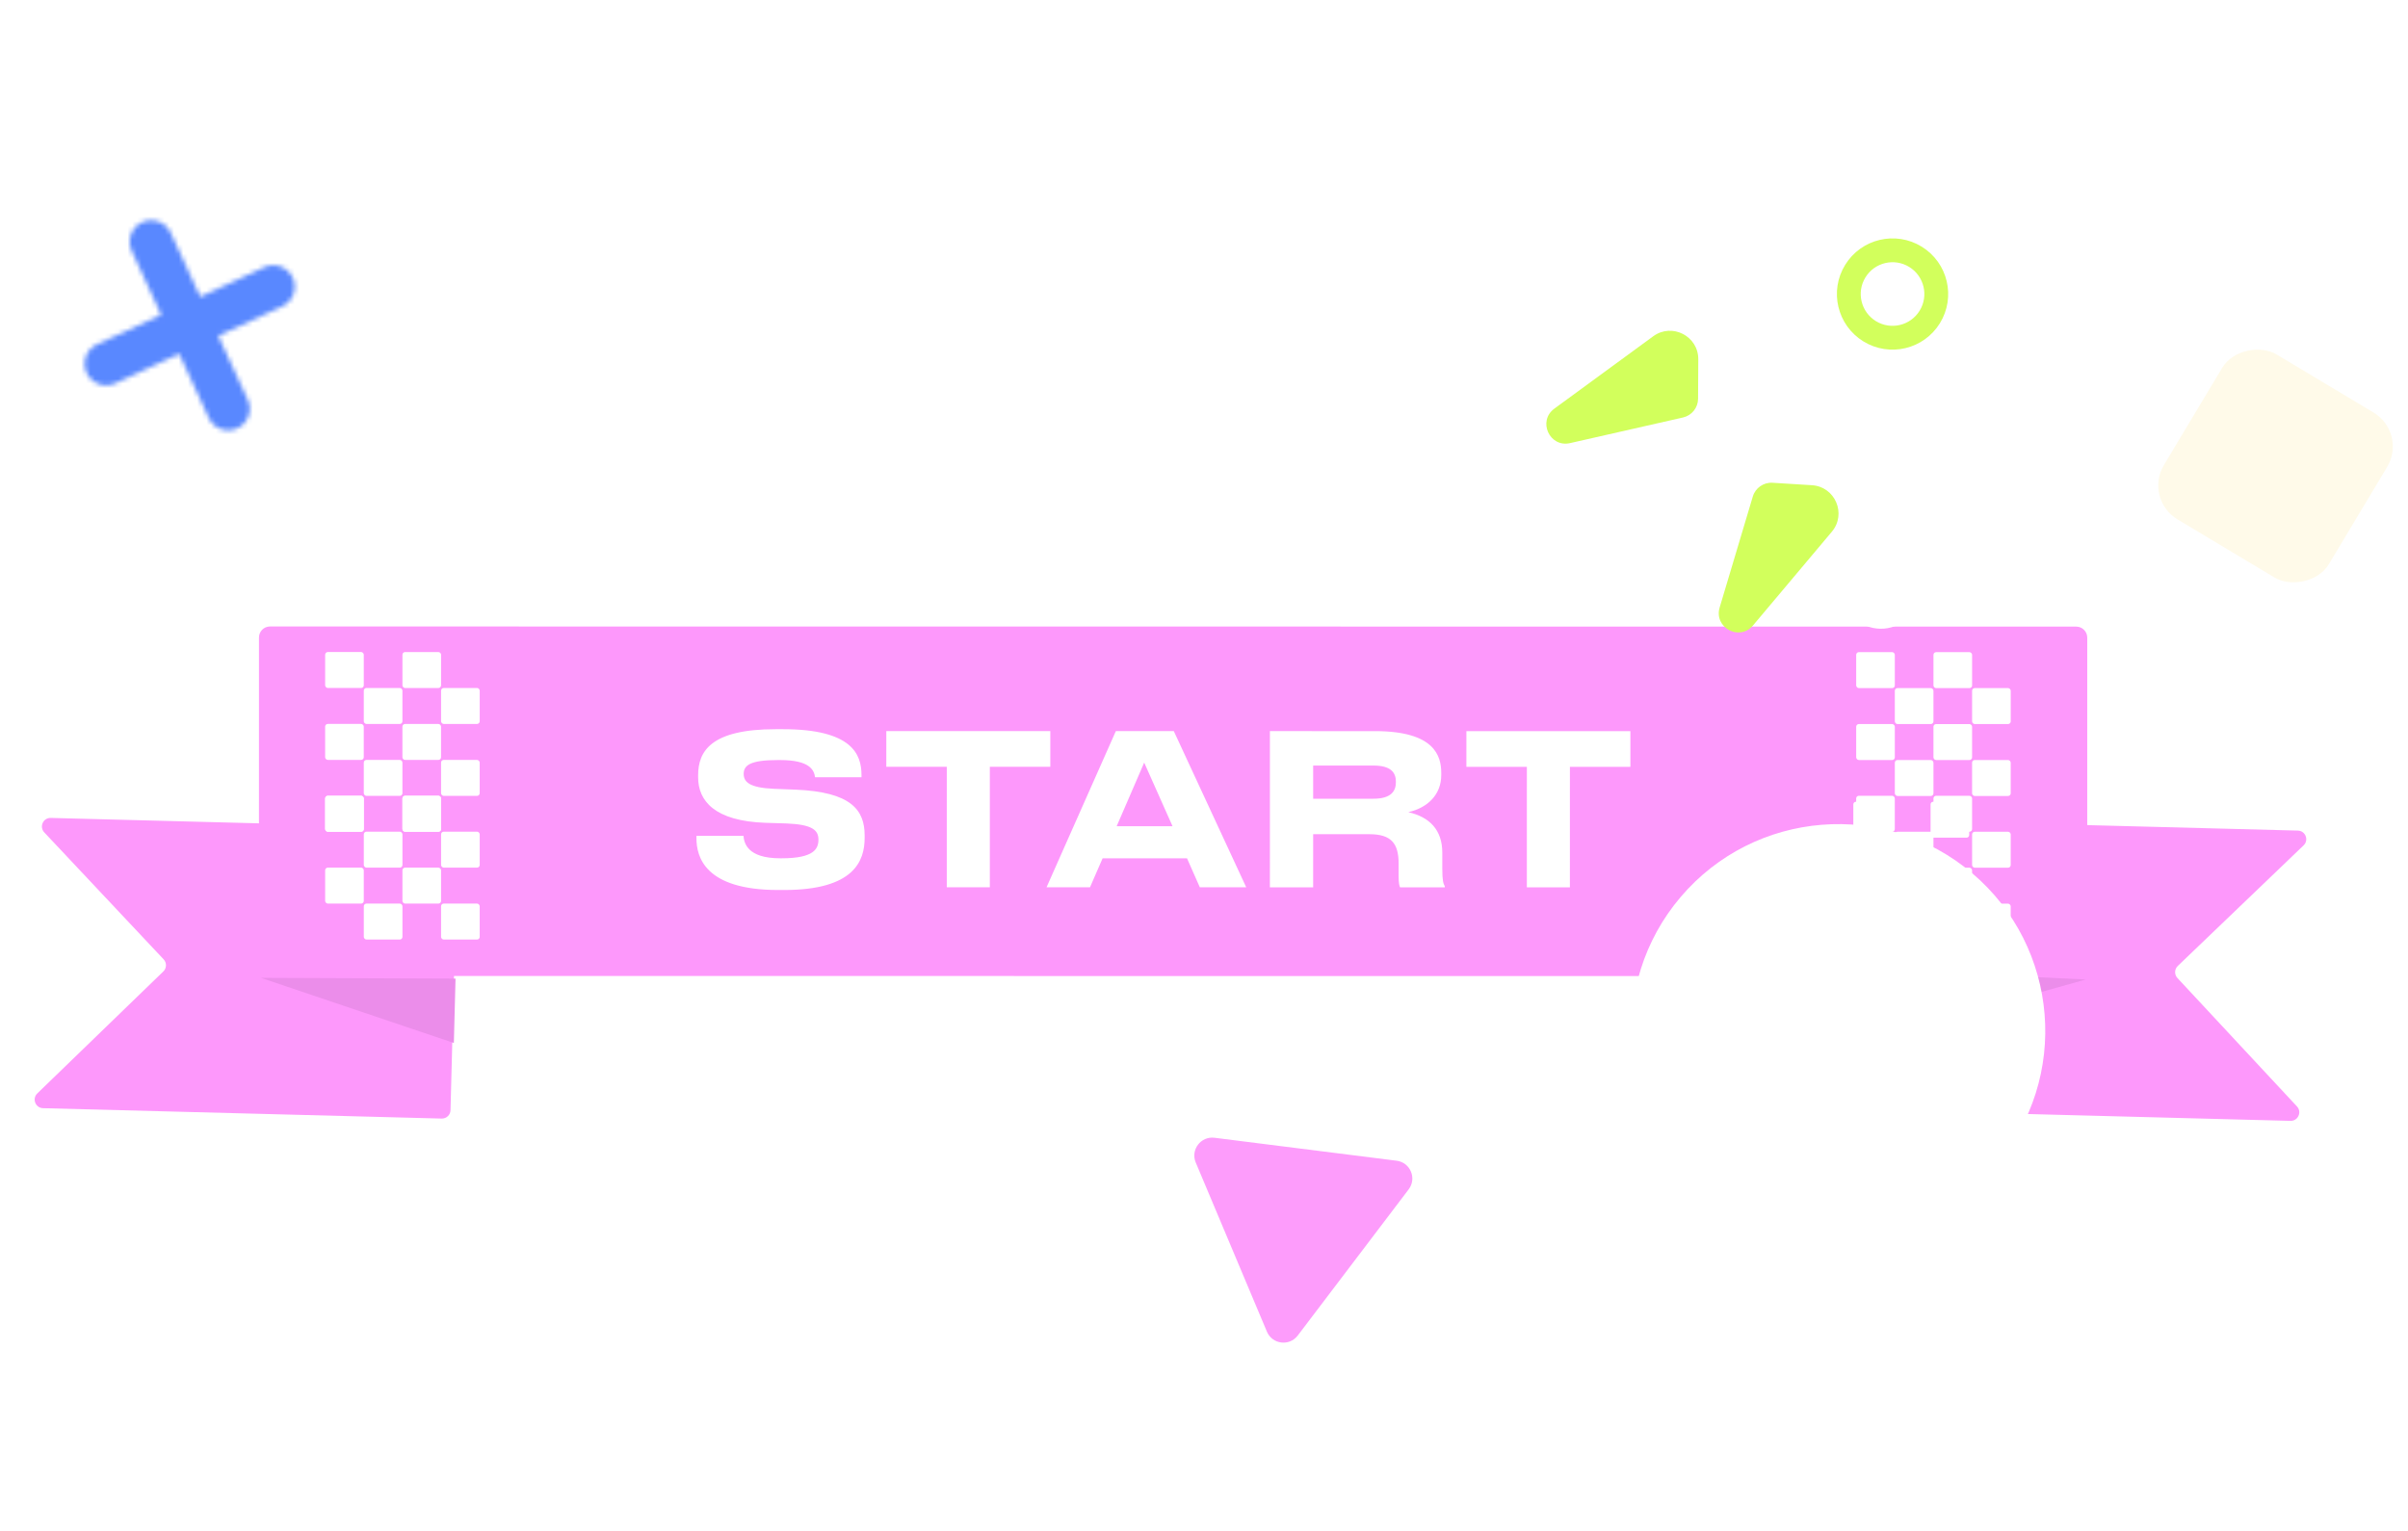 <svg width="519" height="330" viewBox="0 0 519 330" fill="none" xmlns="http://www.w3.org/2000/svg">
<g filter="url(#filter0_i_2118_8050)">
<path fill-rule="evenodd" clip-rule="evenodd" d="M194.262 182.143C216.798 212.388 210.549 255.175 180.305 277.712C158.562 293.914 130.336 295.238 107.812 283.465C106.417 286.114 104.712 288.652 102.692 291.028C87.868 308.469 61.712 310.59 44.271 295.766C26.83 280.942 24.709 254.786 39.533 237.345C47.747 227.681 59.44 222.721 71.202 222.74C71.281 201.994 80.777 181.537 98.693 168.187C128.938 145.65 171.725 151.899 194.262 182.143ZM230.014 125.419C240.709 139.772 237.743 160.077 223.39 170.772C209.038 181.466 188.732 178.501 178.038 164.148C167.343 149.795 170.308 129.49 184.661 118.796C199.014 108.101 219.319 111.066 230.014 125.419ZM354.648 161.341C369.001 150.646 371.966 130.341 361.272 115.988C350.577 101.635 330.272 98.67 315.919 109.365C301.566 120.06 298.601 140.365 309.295 154.717C319.99 169.07 340.295 172.036 354.648 161.341Z" fill="white"/>
</g>
<g filter="url(#filter1_di_2118_8050)">
<mask id="path-2-inside-1_2118_8050" fill="white">
<path fill-rule="evenodd" clip-rule="evenodd" d="M36.794 53.01C35.722 50.686 32.969 49.671 30.645 50.743C28.321 51.815 27.306 54.568 28.378 56.892L34.745 70.696L20.941 77.063C18.617 78.135 17.602 80.888 18.674 83.212C19.746 85.536 22.499 86.551 24.823 85.479L38.627 79.112L44.993 92.913C46.065 95.237 48.818 96.252 51.142 95.18C53.466 94.109 54.481 91.356 53.409 89.032L47.043 75.23L60.844 68.864C63.169 67.792 64.183 65.04 63.112 62.715C62.04 60.392 59.287 59.377 56.963 60.449L43.161 66.814L36.794 53.01Z"/>
</mask>
<path d="M30.645 50.743L25.234 39.013L25.234 39.013L30.645 50.743ZM36.794 53.01L48.524 47.599L48.524 47.599L36.794 53.01ZM28.378 56.892L40.108 51.481L40.108 51.481L28.378 56.892ZM34.745 70.696L40.156 82.427L51.886 77.016L46.475 65.285L34.745 70.696ZM20.941 77.063L26.352 88.793L20.941 77.063ZM18.674 83.212L30.404 77.801L18.674 83.212ZM24.823 85.479L30.233 97.209L30.233 97.209L24.823 85.479ZM38.627 79.112L50.357 73.701L44.947 61.971L33.216 67.382L38.627 79.112ZM44.993 92.913L56.723 87.503L56.723 87.503L44.993 92.913ZM53.409 89.032L65.139 83.621L65.139 83.621L53.409 89.032ZM47.043 75.23L41.632 63.5L29.902 68.91L35.312 80.641L47.043 75.23ZM60.844 68.864L66.255 80.595L60.844 68.864ZM63.112 62.715L51.381 68.126L51.381 68.126L63.112 62.715ZM56.963 60.449L62.373 72.179L56.963 60.449ZM43.161 66.814L31.431 72.225L36.841 83.955L48.572 78.545L43.161 66.814ZM36.056 62.473C31.901 64.39 26.98 62.575 25.063 58.421L48.524 47.599C44.464 38.797 34.037 34.953 25.234 39.013L36.056 62.473ZM40.108 51.481C42.025 55.636 40.21 60.557 36.056 62.473L25.234 39.013C16.432 43.073 12.587 53.5 16.648 62.302L40.108 51.481ZM46.475 65.285L40.108 51.481L16.648 62.302L23.015 76.107L46.475 65.285ZM29.335 58.966L15.53 65.333L26.352 88.793L40.156 82.427L29.335 58.966ZM15.53 65.333C6.728 69.393 2.884 79.82 6.944 88.623L30.404 77.801C32.321 81.956 30.506 86.877 26.352 88.793L15.53 65.333ZM6.944 88.623C11.004 97.425 21.431 101.269 30.233 97.209L19.412 73.749C23.567 71.832 28.488 73.647 30.404 77.801L6.944 88.623ZM30.233 97.209L44.038 90.842L33.216 67.382L19.412 73.749L30.233 97.209ZM56.723 87.503L50.357 73.701L26.897 84.523L33.263 98.324L56.723 87.503ZM45.731 83.45C49.886 81.534 54.807 83.348 56.723 87.503L33.263 98.324C37.323 107.126 47.75 110.971 56.552 106.911L45.731 83.45ZM41.678 94.442C39.762 90.288 41.577 85.366 45.731 83.45L56.552 106.911C65.355 102.851 69.199 92.423 65.139 83.621L41.678 94.442ZM35.312 80.641L41.678 94.442L65.139 83.621L58.773 69.82L35.312 80.641ZM52.453 86.961L66.255 80.595L55.434 57.134L41.632 63.5L52.453 86.961ZM66.255 80.595C75.058 76.535 78.902 66.108 74.842 57.305L51.381 68.126C49.465 63.971 51.279 59.05 55.434 57.134L66.255 80.595ZM74.842 57.305C70.782 48.502 60.355 44.658 51.552 48.718L62.373 72.179C58.219 74.095 53.297 72.281 51.381 68.126L74.842 57.305ZM51.552 48.718L37.751 55.084L48.572 78.545L62.373 72.179L51.552 48.718ZM25.063 58.421L31.431 72.225L54.891 61.404L48.524 47.599L25.063 58.421Z" fill="#5988FF" mask="url(#path-2-inside-1_2118_8050)"/>
</g>
<g filter="url(#filter2_d_2118_8050)">
<g filter="url(#filter3_i_2118_8050)">
<path d="M97.716 237.853L99.249 178.971C99.276 177.949 98.469 177.1 97.447 177.073L11.555 174.836C9.911 174.793 9.032 176.755 10.158 177.953L35.889 205.332C36.582 206.069 36.555 207.225 35.828 207.928L8.655 234.238C7.477 235.378 8.255 237.374 9.894 237.417L95.818 239.655C96.839 239.681 97.689 238.875 97.716 237.853Z" fill="#FD98FB"/>
</g>
<path d="M97.82 222.121L56.23 208.081L98.181 208.248L97.82 222.121Z" fill="#EB8DEA"/>
<g filter="url(#filter4_i_2118_8050)">
<path d="M406.557 236.015L408.091 177.133C408.117 176.111 408.967 175.305 409.989 175.331L495.881 177.568C497.525 177.611 498.301 179.616 497.114 180.753L469.992 206.756C469.263 207.456 469.23 208.612 469.918 209.352L495.685 237.04C496.802 238.241 495.921 240.193 494.282 240.15L408.359 237.913C407.337 237.886 406.531 237.036 406.557 236.015Z" fill="#FD98FB"/>
</g>
<path d="M407.277 220.298L449.54 208.442L407.638 206.426L407.277 220.298Z" fill="#EB8DEA"/>
<g filter="url(#filter5_i_2118_8050)">
<path fill-rule="evenodd" clip-rule="evenodd" d="M55.819 135.935L55.813 206.535C55.813 207.844 56.874 208.91 58.182 208.91L248.909 208.925C248.915 208.925 248.921 208.925 248.927 208.925L447.494 208.941C448.803 208.941 449.864 207.876 449.864 206.567L449.866 182.522C449.867 169.023 449.868 156.681 449.869 135.972C449.87 134.663 448.809 133.59 447.5 133.59L256.774 133.575C256.768 133.575 256.761 133.575 256.755 133.575L58.188 133.559C56.88 133.559 55.819 134.626 55.819 135.935Z" fill="#FD98FB"/>
</g>
<path d="M169.022 189.141L167.71 189.141C151.914 189.14 150.104 181.988 150.105 177.96L150.105 177.463L160.243 177.463C160.378 178.957 161.012 182.306 168.163 182.307L168.479 182.307C175.495 182.307 176.4 180.225 176.4 178.279C176.4 176.243 175.088 175.021 169.521 174.794L165.04 174.658C153.997 174.295 150.467 169.904 150.468 164.835L150.468 164.428C150.468 159.178 153.275 154.471 167.214 154.472L168.753 154.472C183.644 154.474 185.68 159.905 185.679 164.34L185.679 164.838L175.677 164.837C175.451 163.344 174.636 161.126 168.119 161.125L167.666 161.125C161.692 161.125 160.289 162.256 160.289 164.112C160.289 165.832 161.511 167.099 166.806 167.326L171.468 167.507C183.461 168.006 186.358 171.899 186.357 177.375L186.357 177.918C186.357 182.851 184.093 189.142 169.022 189.141ZM204.06 188.555L204.062 162.577L191.027 162.576L191.028 154.881L226.375 154.884L226.375 162.578L213.34 162.577L213.338 188.556L204.06 188.555ZM252.718 175.389L246.609 161.675L240.679 175.388L252.718 175.389ZM258.601 188.56L255.841 182.314L237.646 182.312L234.93 188.558L225.562 188.557L240.5 154.885L252.991 154.886L268.603 188.56L258.601 188.56ZM283.027 162.311L283.027 169.462L296.016 169.463C299.818 169.464 300.859 167.834 300.859 165.888L300.859 165.798C300.859 163.852 299.819 162.313 296.017 162.312L283.027 162.311ZM303.529 172.361C308.1 173.402 310.861 176.163 310.86 181.096L310.86 184.581C310.86 187.116 311.086 187.794 311.403 188.338L311.403 188.564L301.763 188.563C301.627 188.337 301.446 187.703 301.446 186.21L301.446 183.449C301.447 179.104 299.863 177.112 295.156 177.112L283.026 177.111L283.025 188.562L273.702 188.561L273.705 154.888L296.379 154.89C309.188 154.891 310.636 160.232 310.635 163.898L310.635 164.35C310.635 168.559 307.738 171.41 303.529 172.361ZM329.085 188.565L329.087 162.587L316.052 162.586L316.053 154.891L351.4 154.894L351.4 162.588L338.365 162.587L338.363 188.566L329.085 188.565Z" fill="white"/>
<rect x="399.448" y="170.11" width="8.326" height="7.752" rx="0.574" fill="white"/>
<rect x="416.099" y="170.109" width="8.326" height="7.752" rx="0.574" fill="white"/>
<g filter="url(#filter6_i_2118_8050)">
<rect x="69.464" y="139.069" width="8.326" height="7.752" rx="0.574" fill="white"/>
<rect x="86.122" y="139.072" width="8.326" height="7.752" rx="0.574" fill="white"/>
<rect x="69.46" y="154.571" width="8.326" height="7.752" rx="0.574" fill="white"/>
<rect x="86.117" y="154.578" width="8.326" height="7.752" rx="0.574" fill="white"/>
<rect x="77.792" y="146.824" width="8.326" height="7.752" rx="0.574" fill="white"/>
<rect x="94.45" y="146.822" width="8.326" height="7.752" rx="0.574" fill="white"/>
<rect x="77.793" y="162.33" width="8.326" height="7.752" rx="0.574" fill="white"/>
<rect x="94.445" y="162.328" width="8.326" height="7.752" rx="0.574" fill="white"/>
<rect x="69.468" y="170.077" width="8.326" height="7.752" rx="0.574" fill="white"/>
<rect x="86.114" y="170.075" width="8.326" height="7.752" rx="0.574" fill="white"/>
<rect x="69.467" y="170.046" width="8.326" height="7.752" rx="0.574" fill="white"/>
<rect x="86.125" y="170.049" width="8.326" height="7.752" rx="0.574" fill="white"/>
<rect x="69.464" y="185.552" width="8.326" height="7.752" rx="0.574" fill="white"/>
<rect x="86.12" y="185.555" width="8.326" height="7.752" rx="0.574" fill="white"/>
<rect x="77.796" y="177.801" width="8.326" height="7.752" rx="0.574" fill="white"/>
<rect x="94.451" y="177.799" width="8.326" height="7.752" rx="0.574" fill="white"/>
<rect x="77.796" y="193.307" width="8.326" height="7.752" rx="0.574" fill="white"/>
<rect x="94.447" y="193.305" width="8.326" height="7.752" rx="0.574" fill="white"/>
</g>
<g filter="url(#filter7_i_2118_8050)">
<rect x="399.45" y="139.092" width="8.326" height="7.752" rx="0.574" fill="white"/>
<rect x="416.106" y="139.095" width="8.326" height="7.752" rx="0.574" fill="white"/>
<rect x="399.451" y="154.598" width="8.326" height="7.752" rx="0.574" fill="white"/>
<rect x="416.103" y="154.601" width="8.326" height="7.752" rx="0.574" fill="white"/>
<rect x="407.776" y="146.847" width="8.326" height="7.752" rx="0.574" fill="white"/>
<rect x="424.433" y="146.845" width="8.326" height="7.752" rx="0.574" fill="white"/>
<rect x="407.778" y="162.353" width="8.326" height="7.752" rx="0.574" fill="white"/>
<rect x="424.429" y="162.351" width="8.326" height="7.752" rx="0.574" fill="white"/>
<rect x="399.446" y="170.062" width="8.326" height="7.752" rx="0.574" fill="white"/>
<rect x="416.104" y="170.064" width="8.326" height="7.752" rx="0.574" fill="white"/>
<rect x="399.443" y="185.567" width="8.326" height="7.752" rx="0.574" fill="white"/>
<rect x="416.1" y="185.57" width="8.326" height="7.752" rx="0.574" fill="white"/>
<rect x="407.776" y="177.816" width="8.326" height="7.752" rx="0.574" fill="white"/>
<rect x="424.43" y="177.814" width="8.326" height="7.752" rx="0.574" fill="white"/>
<rect x="407.775" y="193.322" width="8.326" height="7.752" rx="0.574" fill="white"/>
<rect x="424.427" y="193.32" width="8.326" height="7.752" rx="0.574" fill="white"/>
</g>
</g>
<g filter="url(#filter8_i_2118_8050)">
<circle cx="20.157" cy="20.157" r="20.157" transform="matrix(0.648 -0.762 -0.762 -0.648 124.717 88.826)" fill="white"/>
</g>
<g filter="url(#filter9_i_2118_8050)">
<path d="M410.964 40.706C418.219 36.47 427.447 37.873 433.115 44.073C438.783 50.274 439.354 59.59 434.485 66.436L407.491 104.395C397.206 118.856 376.202 120.143 364.228 107.046C352.255 93.948 355.417 73.143 370.742 64.194L410.964 40.706Z" fill="white"/>
</g>
<g filter="url(#filter10_i_2118_8050)">
<path d="M380.285 108.092L388.772 108.618C393.777 108.928 396.296 114.805 393.069 118.643L376.074 138.857C373.161 142.322 367.59 139.316 368.886 134.98L376.031 111.061C376.586 109.202 378.349 107.972 380.285 108.092Z" fill="#D2FF5C"/>
</g>
<g filter="url(#filter11_i_2118_8050)">
<path d="M364.233 89.975L364.278 81.471C364.304 76.457 358.61 73.549 354.564 76.511L333.254 92.112C329.602 94.785 332.227 100.545 336.641 99.544L360.985 94.02C362.877 93.591 364.223 91.914 364.233 89.975Z" fill="#D2FF5C"/>
</g>
<g filter="url(#filter12_i_2118_8050)">
<circle cx="407.903" cy="65.654" r="9.424" transform="rotate(-58.365 407.903 65.654)" stroke="#D2FF5C" stroke-width="5.136"/>
</g>
<g filter="url(#filter13_i_2118_8050)">
<path d="M416.126 208.325C397.357 192.372 369.208 194.654 353.255 213.423C337.302 232.193 339.585 260.341 358.354 276.294C377.123 292.247 405.271 289.965 421.224 271.195C437.178 252.426 434.895 224.278 416.126 208.325Z" fill="white"/>
</g>
<g filter="url(#filter14_i_2118_8050)">
<path d="M485.237 289.704C477.231 282.899 465.225 283.873 458.42 291.878C451.615 299.884 452.589 311.89 460.595 318.695C468.6 325.499 480.607 324.526 487.411 316.52C494.216 308.514 493.242 296.508 485.237 289.704Z" fill="white"/>
</g>
<g filter="url(#filter15_i_2118_8050)">
<circle cx="8.303" cy="8.303" r="8.303" transform="matrix(0.648 -0.762 -0.762 -0.648 178.584 87.406)" fill="white"/>
</g>
<g filter="url(#filter16_i_2118_8050)">
<circle cx="8.303" cy="8.303" r="8.303" transform="matrix(0.648 -0.762 -0.762 -0.648 404.584 144.406)" fill="white"/>
</g>
<g filter="url(#filter17_i_2118_8050)">
<circle cx="14.782" cy="14.782" r="14.782" transform="matrix(0.648 -0.762 -0.762 -0.648 297.457 109.672)" fill="white"/>
</g>
<g filter="url(#filter18_i_2118_8050)">
<path d="M298.573 253.344C301.526 253.716 302.969 257.146 301.17 259.517L277.26 291.034C275.461 293.405 271.769 292.94 270.615 290.196L255.276 253.731C254.122 250.987 256.371 248.023 259.324 248.396L298.573 253.344Z" fill="#FD9CFB"/>
</g>
<g filter="url(#filter19_i_2118_8050)">
<rect x="462" y="110.582" width="41.481" height="41.481" rx="8.534" transform="rotate(-59.068 462 110.582)" fill="#FFFAE9"/>
</g>
<defs>
<filter id="filter0_i_2118_8050" x="29.666" y="91.941" width="350.029" height="213.691" filterUnits="userSpaceOnUse" color-interpolation-filters="sRGB">
<feFlood flood-opacity="0" result="BackgroundImageFix"/>
<feBlend mode="normal" in="SourceGraphic" in2="BackgroundImageFix" result="shape"/>
<feColorMatrix in="SourceAlpha" type="matrix" values="0 0 0 0 0 0 0 0 0 0 0 0 0 0 0 0 0 0 127 0" result="hardAlpha"/>
<feOffset dx="12" dy="-11"/>
<feGaussianBlur stdDeviation="10.3"/>
<feComposite in2="hardAlpha" operator="arithmetic" k2="-1" k3="1"/>
<feColorMatrix type="matrix" values="0 0 0 0 0 0 0 0 0 0 0 0 0 0 0 0 0 0 0.21 0"/>
<feBlend mode="normal" in2="shape" result="effect1_innerShadow_2118_8050"/>
</filter>
<filter id="filter1_di_2118_8050" x="17.099" y="47.495" width="47.587" height="49.26" filterUnits="userSpaceOnUse" color-interpolation-filters="sRGB">
<feFlood flood-opacity="0" result="BackgroundImageFix"/>
<feColorMatrix in="SourceAlpha" type="matrix" values="0 0 0 0 0 0 0 0 0 0 0 0 0 0 0 0 0 0 127 0" result="hardAlpha"/>
<feOffset/>
<feGaussianBlur stdDeviation="0.574"/>
<feComposite in2="hardAlpha" operator="out"/>
<feColorMatrix type="matrix" values="0 0 0 0 0 0 0 0 0 0 0 0 0 0 0 0 0 0 0.4 0"/>
<feBlend mode="normal" in2="BackgroundImageFix" result="effect1_dropShadow_2118_8050"/>
<feBlend mode="normal" in="SourceGraphic" in2="effect1_dropShadow_2118_8050" result="shape"/>
<feColorMatrix in="SourceAlpha" type="matrix" values="0 0 0 0 0 0 0 0 0 0 0 0 0 0 0 0 0 0 127 0" result="hardAlpha"/>
<feOffset dy="-2.821"/>
<feGaussianBlur stdDeviation="3.028"/>
<feComposite in2="hardAlpha" operator="arithmetic" k2="-1" k3="1"/>
<feColorMatrix type="matrix" values="0 0 0 0 0.467 0 0 0 0 0.808 0 0 0 0 1 0 0 0 0.7 0"/>
<feBlend mode="normal" in2="shape" result="effect2_innerShadow_2118_8050"/>
</filter>
<filter id="filter2_d_2118_8050" x="0.548" y="128.76" width="504.679" height="121.673" filterUnits="userSpaceOnUse" color-interpolation-filters="sRGB">
<feFlood flood-opacity="0" result="BackgroundImageFix"/>
<feColorMatrix in="SourceAlpha" type="matrix" values="0 0 0 0 0 0 0 0 0 0 0 0 0 0 0 0 0 0 127 0" result="hardAlpha"/>
<feOffset dy="2.742"/>
<feGaussianBlur stdDeviation="3.77"/>
<feComposite in2="hardAlpha" operator="out"/>
<feColorMatrix type="matrix" values="0 0 0 0 0 0 0 0 0 0 0 0 0 0 0 0 0 0 0.08 0"/>
<feBlend mode="normal" in2="BackgroundImageFix" result="effect1_dropShadow_2118_8050"/>
<feBlend mode="normal" in="SourceGraphic" in2="effect1_dropShadow_2118_8050" result="shape"/>
</filter>
<filter id="filter3_i_2118_8050" x="7.472" y="173.602" width="91.778" height="66.053" filterUnits="userSpaceOnUse" color-interpolation-filters="sRGB">
<feFlood flood-opacity="0" result="BackgroundImageFix"/>
<feBlend mode="normal" in="SourceGraphic" in2="BackgroundImageFix" result="shape"/>
<feColorMatrix in="SourceAlpha" type="matrix" values="0 0 0 0 0 0 0 0 0 0 0 0 0 0 0 0 0 0 127 0" result="hardAlpha"/>
<feOffset dx="-0.617" dy="-1.234"/>
<feGaussianBlur stdDeviation="3.084"/>
<feComposite in2="hardAlpha" operator="arithmetic" k2="-1" k3="1"/>
<feColorMatrix type="matrix" values="0 0 0 0 1 0 0 0 0 1 0 0 0 0 1 0 0 0 0.25 0"/>
<feBlend mode="normal" in2="shape" result="effect1_innerShadow_2118_8050"/>
</filter>
<filter id="filter4_i_2118_8050" x="405.94" y="174.097" width="91.747" height="66.055" filterUnits="userSpaceOnUse" color-interpolation-filters="sRGB">
<feFlood flood-opacity="0" result="BackgroundImageFix"/>
<feBlend mode="normal" in="SourceGraphic" in2="BackgroundImageFix" result="shape"/>
<feColorMatrix in="SourceAlpha" type="matrix" values="0 0 0 0 0 0 0 0 0 0 0 0 0 0 0 0 0 0 127 0" result="hardAlpha"/>
<feOffset dx="-0.617" dy="-1.234"/>
<feGaussianBlur stdDeviation="3.084"/>
<feComposite in2="hardAlpha" operator="arithmetic" k2="-1" k3="1"/>
<feColorMatrix type="matrix" values="0 0 0 0 1 0 0 0 0 1 0 0 0 0 1 0 0 0 0.25 0"/>
<feBlend mode="normal" in2="shape" result="effect1_innerShadow_2118_8050"/>
</filter>
<filter id="filter5_i_2118_8050" x="55.813" y="132.325" width="394.057" height="76.616" filterUnits="userSpaceOnUse" color-interpolation-filters="sRGB">
<feFlood flood-opacity="0" result="BackgroundImageFix"/>
<feBlend mode="normal" in="SourceGraphic" in2="BackgroundImageFix" result="shape"/>
<feColorMatrix in="SourceAlpha" type="matrix" values="0 0 0 0 0 0 0 0 0 0 0 0 0 0 0 0 0 0 127 0" result="hardAlpha"/>
<feOffset dy="-1.234"/>
<feGaussianBlur stdDeviation="3.084"/>
<feComposite in2="hardAlpha" operator="arithmetic" k2="-1" k3="1"/>
<feColorMatrix type="matrix" values="0 0 0 0 1 0 0 0 0 1 0 0 0 0 1 0 0 0 0.25 0"/>
<feBlend mode="normal" in2="shape" result="effect1_innerShadow_2118_8050"/>
</filter>
<filter id="filter6_i_2118_8050" x="69.46" y="137.836" width="33.934" height="63.224" filterUnits="userSpaceOnUse" color-interpolation-filters="sRGB">
<feFlood flood-opacity="0" result="BackgroundImageFix"/>
<feBlend mode="normal" in="SourceGraphic" in2="BackgroundImageFix" result="shape"/>
<feColorMatrix in="SourceAlpha" type="matrix" values="0 0 0 0 0 0 0 0 0 0 0 0 0 0 0 0 0 0 127 0" result="hardAlpha"/>
<feOffset dx="0.617" dy="-1.234"/>
<feGaussianBlur stdDeviation="1.234"/>
<feComposite in2="hardAlpha" operator="arithmetic" k2="-1" k3="1"/>
<feColorMatrix type="matrix" values="0 0 0 0 1 0 0 0 0 1 0 0 0 0 1 0 0 0 0.25 0"/>
<feBlend mode="normal" in2="shape" result="effect1_innerShadow_2118_8050"/>
</filter>
<filter id="filter7_i_2118_8050" x="399.443" y="137.858" width="33.933" height="63.217" filterUnits="userSpaceOnUse" color-interpolation-filters="sRGB">
<feFlood flood-opacity="0" result="BackgroundImageFix"/>
<feBlend mode="normal" in="SourceGraphic" in2="BackgroundImageFix" result="shape"/>
<feColorMatrix in="SourceAlpha" type="matrix" values="0 0 0 0 0 0 0 0 0 0 0 0 0 0 0 0 0 0 127 0" result="hardAlpha"/>
<feOffset dx="0.617" dy="-1.234"/>
<feGaussianBlur stdDeviation="1.234"/>
<feComposite in2="hardAlpha" operator="arithmetic" k2="-1" k3="1"/>
<feColorMatrix type="matrix" values="0 0 0 0 1 0 0 0 0 1 0 0 0 0 1 0 0 0 0.25 0"/>
<feBlend mode="normal" in2="shape" result="effect1_innerShadow_2118_8050"/>
</filter>
<filter id="filter8_i_2118_8050" x="102.256" y="31.256" width="45.315" height="49.315" filterUnits="userSpaceOnUse" color-interpolation-filters="sRGB">
<feFlood flood-opacity="0" result="BackgroundImageFix"/>
<feBlend mode="normal" in="SourceGraphic" in2="BackgroundImageFix" result="shape"/>
<feColorMatrix in="SourceAlpha" type="matrix" values="0 0 0 0 0 0 0 0 0 0 0 0 0 0 0 0 0 0 127 0" result="hardAlpha"/>
<feOffset dx="5" dy="-9"/>
<feGaussianBlur stdDeviation="6.4"/>
<feComposite in2="hardAlpha" operator="arithmetic" k2="-1" k3="1"/>
<feColorMatrix type="matrix" values="0 0 0 0 0 0 0 0 0 0 0 0 0 0 0 0 0 0 0.18 0"/>
<feBlend mode="normal" in2="shape" result="effect1_innerShadow_2118_8050"/>
</filter>
<filter id="filter9_i_2118_8050" x="356.929" y="27.555" width="91.574" height="88.553" filterUnits="userSpaceOnUse" color-interpolation-filters="sRGB">
<feFlood flood-opacity="0" result="BackgroundImageFix"/>
<feBlend mode="normal" in="SourceGraphic" in2="BackgroundImageFix" result="shape"/>
<feColorMatrix in="SourceAlpha" type="matrix" values="0 0 0 0 0 0 0 0 0 0 0 0 0 0 0 0 0 0 127 0" result="hardAlpha"/>
<feOffset dx="12.376" dy="-12.65"/>
<feGaussianBlur stdDeviation="5.359"/>
<feComposite in2="hardAlpha" operator="arithmetic" k2="-1" k3="1"/>
<feColorMatrix type="matrix" values="0 0 0 0 0.087 0 0 0 0 0.087 0 0 0 0 0.087 0 0 0 0.15 0"/>
<feBlend mode="normal" in2="shape" result="effect1_innerShadow_2118_8050"/>
</filter>
<filter id="filter10_i_2118_8050" x="368.693" y="104.075" width="27.571" height="36.292" filterUnits="userSpaceOnUse" color-interpolation-filters="sRGB">
<feFlood flood-opacity="0" result="BackgroundImageFix"/>
<feBlend mode="normal" in="SourceGraphic" in2="BackgroundImageFix" result="shape"/>
<feColorMatrix in="SourceAlpha" type="matrix" values="0 0 0 0 0 0 0 0 0 0 0 0 0 0 0 0 0 0 127 0" result="hardAlpha"/>
<feOffset dx="1.754" dy="-4.008"/>
<feGaussianBlur stdDeviation="2.411"/>
<feComposite in2="hardAlpha" operator="arithmetic" k2="-1" k3="1"/>
<feColorMatrix type="matrix" values="0 0 0 0 0 0 0 0 0 0 0 0 0 0 0 0 0 0 0.15 0"/>
<feBlend mode="normal" in2="shape" result="effect1_innerShadow_2118_8050"/>
</filter>
<filter id="filter11_i_2118_8050" x="331.528" y="71.313" width="34.503" height="28.346" filterUnits="userSpaceOnUse" color-interpolation-filters="sRGB">
<feFlood flood-opacity="0" result="BackgroundImageFix"/>
<feBlend mode="normal" in="SourceGraphic" in2="BackgroundImageFix" result="shape"/>
<feColorMatrix in="SourceAlpha" type="matrix" values="0 0 0 0 0 0 0 0 0 0 0 0 0 0 0 0 0 0 127 0" result="hardAlpha"/>
<feOffset dx="1.754" dy="-4.008"/>
<feGaussianBlur stdDeviation="2.411"/>
<feComposite in2="hardAlpha" operator="arithmetic" k2="-1" k3="1"/>
<feColorMatrix type="matrix" values="0 0 0 0 0 0 0 0 0 0 0 0 0 0 0 0 0 0 0.15 0"/>
<feBlend mode="normal" in2="shape" result="effect1_innerShadow_2118_8050"/>
</filter>
<filter id="filter12_i_2118_8050" x="395.91" y="51.398" width="23.987" height="26.249" filterUnits="userSpaceOnUse" color-interpolation-filters="sRGB">
<feFlood flood-opacity="0" result="BackgroundImageFix"/>
<feBlend mode="normal" in="SourceGraphic" in2="BackgroundImageFix" result="shape"/>
<feColorMatrix in="SourceAlpha" type="matrix" values="0 0 0 0 0 0 0 0 0 0 0 0 0 0 0 0 0 0 127 0" result="hardAlpha"/>
<feOffset dy="-2.262"/>
<feGaussianBlur stdDeviation="1.508"/>
<feComposite in2="hardAlpha" operator="arithmetic" k2="-1" k3="1"/>
<feColorMatrix type="matrix" values="0 0 0 0 0 0 0 0 0 0 0 0 0 0 0 0 0 0 0.25 0"/>
<feBlend mode="normal" in2="shape" result="effect1_innerShadow_2118_8050"/>
</filter>
<filter id="filter13_i_2118_8050" x="342.637" y="177.679" width="98.184" height="109.233" filterUnits="userSpaceOnUse" color-interpolation-filters="sRGB">
<feFlood flood-opacity="0" result="BackgroundImageFix"/>
<feBlend mode="normal" in="SourceGraphic" in2="BackgroundImageFix" result="shape"/>
<feColorMatrix in="SourceAlpha" type="matrix" values="0 0 0 0 0 0 0 0 0 0 0 0 0 0 0 0 0 0 127 0" result="hardAlpha"/>
<feOffset dx="8.977" dy="-20.027"/>
<feGaussianBlur stdDeviation="11.395"/>
<feComposite in2="hardAlpha" operator="arithmetic" k2="-1" k3="1"/>
<feColorMatrix type="matrix" values="0 0 0 0 0 0 0 0 0 0 0 0 0 0 0 0 0 0 0.18 0"/>
<feBlend mode="normal" in2="shape" result="effect1_innerShadow_2118_8050"/>
</filter>
<filter id="filter14_i_2118_8050" x="453.891" y="280.175" width="42.05" height="43.049" filterUnits="userSpaceOnUse" color-interpolation-filters="sRGB">
<feFlood flood-opacity="0" result="BackgroundImageFix"/>
<feBlend mode="normal" in="SourceGraphic" in2="BackgroundImageFix" result="shape"/>
<feColorMatrix in="SourceAlpha" type="matrix" values="0 0 0 0 0 0 0 0 0 0 0 0 0 0 0 0 0 0 127 0" result="hardAlpha"/>
<feOffset dx="4" dy="-5"/>
<feGaussianBlur stdDeviation="6.6"/>
<feComposite in2="hardAlpha" operator="arithmetic" k2="-1" k3="1"/>
<feColorMatrix type="matrix" values="0 0 0 0 0 0 0 0 0 0 0 0 0 0 0 0 0 0 0.16 0"/>
<feBlend mode="normal" in2="shape" result="effect1_innerShadow_2118_8050"/>
</filter>
<filter id="filter15_i_2118_8050" x="169.332" y="63.399" width="18.607" height="20.606" filterUnits="userSpaceOnUse" color-interpolation-filters="sRGB">
<feFlood flood-opacity="0" result="BackgroundImageFix"/>
<feBlend mode="normal" in="SourceGraphic" in2="BackgroundImageFix" result="shape"/>
<feColorMatrix in="SourceAlpha" type="matrix" values="0 0 0 0 0 0 0 0 0 0 0 0 0 0 0 0 0 0 127 0" result="hardAlpha"/>
<feOffset dx="2" dy="-4"/>
<feGaussianBlur stdDeviation="2.918"/>
<feComposite in2="hardAlpha" operator="arithmetic" k2="-1" k3="1"/>
<feColorMatrix type="matrix" values="0 0 0 0 0 0 0 0 0 0 0 0 0 0 0 0 0 0 0.25 0"/>
<feBlend mode="normal" in2="shape" result="effect1_innerShadow_2118_8050"/>
</filter>
<filter id="filter16_i_2118_8050" x="395.332" y="118.952" width="18.373" height="22.053" filterUnits="userSpaceOnUse" color-interpolation-filters="sRGB">
<feFlood flood-opacity="0" result="BackgroundImageFix"/>
<feBlend mode="normal" in="SourceGraphic" in2="BackgroundImageFix" result="shape"/>
<feColorMatrix in="SourceAlpha" type="matrix" values="0 0 0 0 0 0 0 0 0 0 0 0 0 0 0 0 0 0 127 0" result="hardAlpha"/>
<feOffset dx="1.766" dy="-5.447"/>
<feGaussianBlur stdDeviation="2.918"/>
<feComposite in2="hardAlpha" operator="arithmetic" k2="-1" k3="1"/>
<feColorMatrix type="matrix" values="0 0 0 0 0 0 0 0 0 0 0 0 0 0 0 0 0 0 0.25 0"/>
<feBlend mode="normal" in2="shape" result="effect1_innerShadow_2118_8050"/>
</filter>
<filter id="filter17_i_2118_8050" x="280.985" y="70.054" width="35.564" height="33.565" filterUnits="userSpaceOnUse" color-interpolation-filters="sRGB">
<feFlood flood-opacity="0" result="BackgroundImageFix"/>
<feBlend mode="normal" in="SourceGraphic" in2="BackgroundImageFix" result="shape"/>
<feColorMatrix in="SourceAlpha" type="matrix" values="0 0 0 0 0 0 0 0 0 0 0 0 0 0 0 0 0 0 127 0" result="hardAlpha"/>
<feOffset dx="6" dy="-4"/>
<feGaussianBlur stdDeviation="4.15"/>
<feComposite in2="hardAlpha" operator="arithmetic" k2="-1" k3="1"/>
<feColorMatrix type="matrix" values="0 0 0 0 0 0 0 0 0 0 0 0 0 0 0 0 0 0 0.16 0"/>
<feBlend mode="normal" in2="shape" result="effect1_innerShadow_2118_8050"/>
</filter>
<filter id="filter18_i_2118_8050" x="254.968" y="245.27" width="49.437" height="47.295" filterUnits="userSpaceOnUse" color-interpolation-filters="sRGB">
<feFlood flood-opacity="0" result="BackgroundImageFix"/>
<feBlend mode="normal" in="SourceGraphic" in2="BackgroundImageFix" result="shape"/>
<feColorMatrix in="SourceAlpha" type="matrix" values="0 0 0 0 0 0 0 0 0 0 0 0 0 0 0 0 0 0 127 0" result="hardAlpha"/>
<feOffset dx="2.444" dy="-3.093"/>
<feGaussianBlur stdDeviation="2.839"/>
<feComposite in2="hardAlpha" operator="arithmetic" k2="-1" k3="1"/>
<feColorMatrix type="matrix" values="0 0 0 0 1 0 0 0 0 1 0 0 0 0 1 0 0 0 0.5 0"/>
<feBlend mode="normal" in2="shape" result="effect1_innerShadow_2118_8050"/>
</filter>
<filter id="filter19_i_2118_8050" x="465.172" y="75.185" width="50.561" height="53.547" filterUnits="userSpaceOnUse" color-interpolation-filters="sRGB">
<feFlood flood-opacity="0" result="BackgroundImageFix"/>
<feBlend mode="normal" in="SourceGraphic" in2="BackgroundImageFix" result="shape"/>
<feColorMatrix in="SourceAlpha" type="matrix" values="0 0 0 0 0 0 0 0 0 0 0 0 0 0 0 0 0 0 127 0" result="hardAlpha"/>
<feOffset dy="-2.987"/>
<feGaussianBlur stdDeviation="2.347"/>
<feComposite in2="hardAlpha" operator="arithmetic" k2="-1" k3="1"/>
<feColorMatrix type="matrix" values="0 0 0 0 0 0 0 0 0 0 0 0 0 0 0 0 0 0 0.2 0"/>
<feBlend mode="normal" in2="shape" result="effect1_innerShadow_2118_8050"/>
</filter>
</defs>
</svg>
